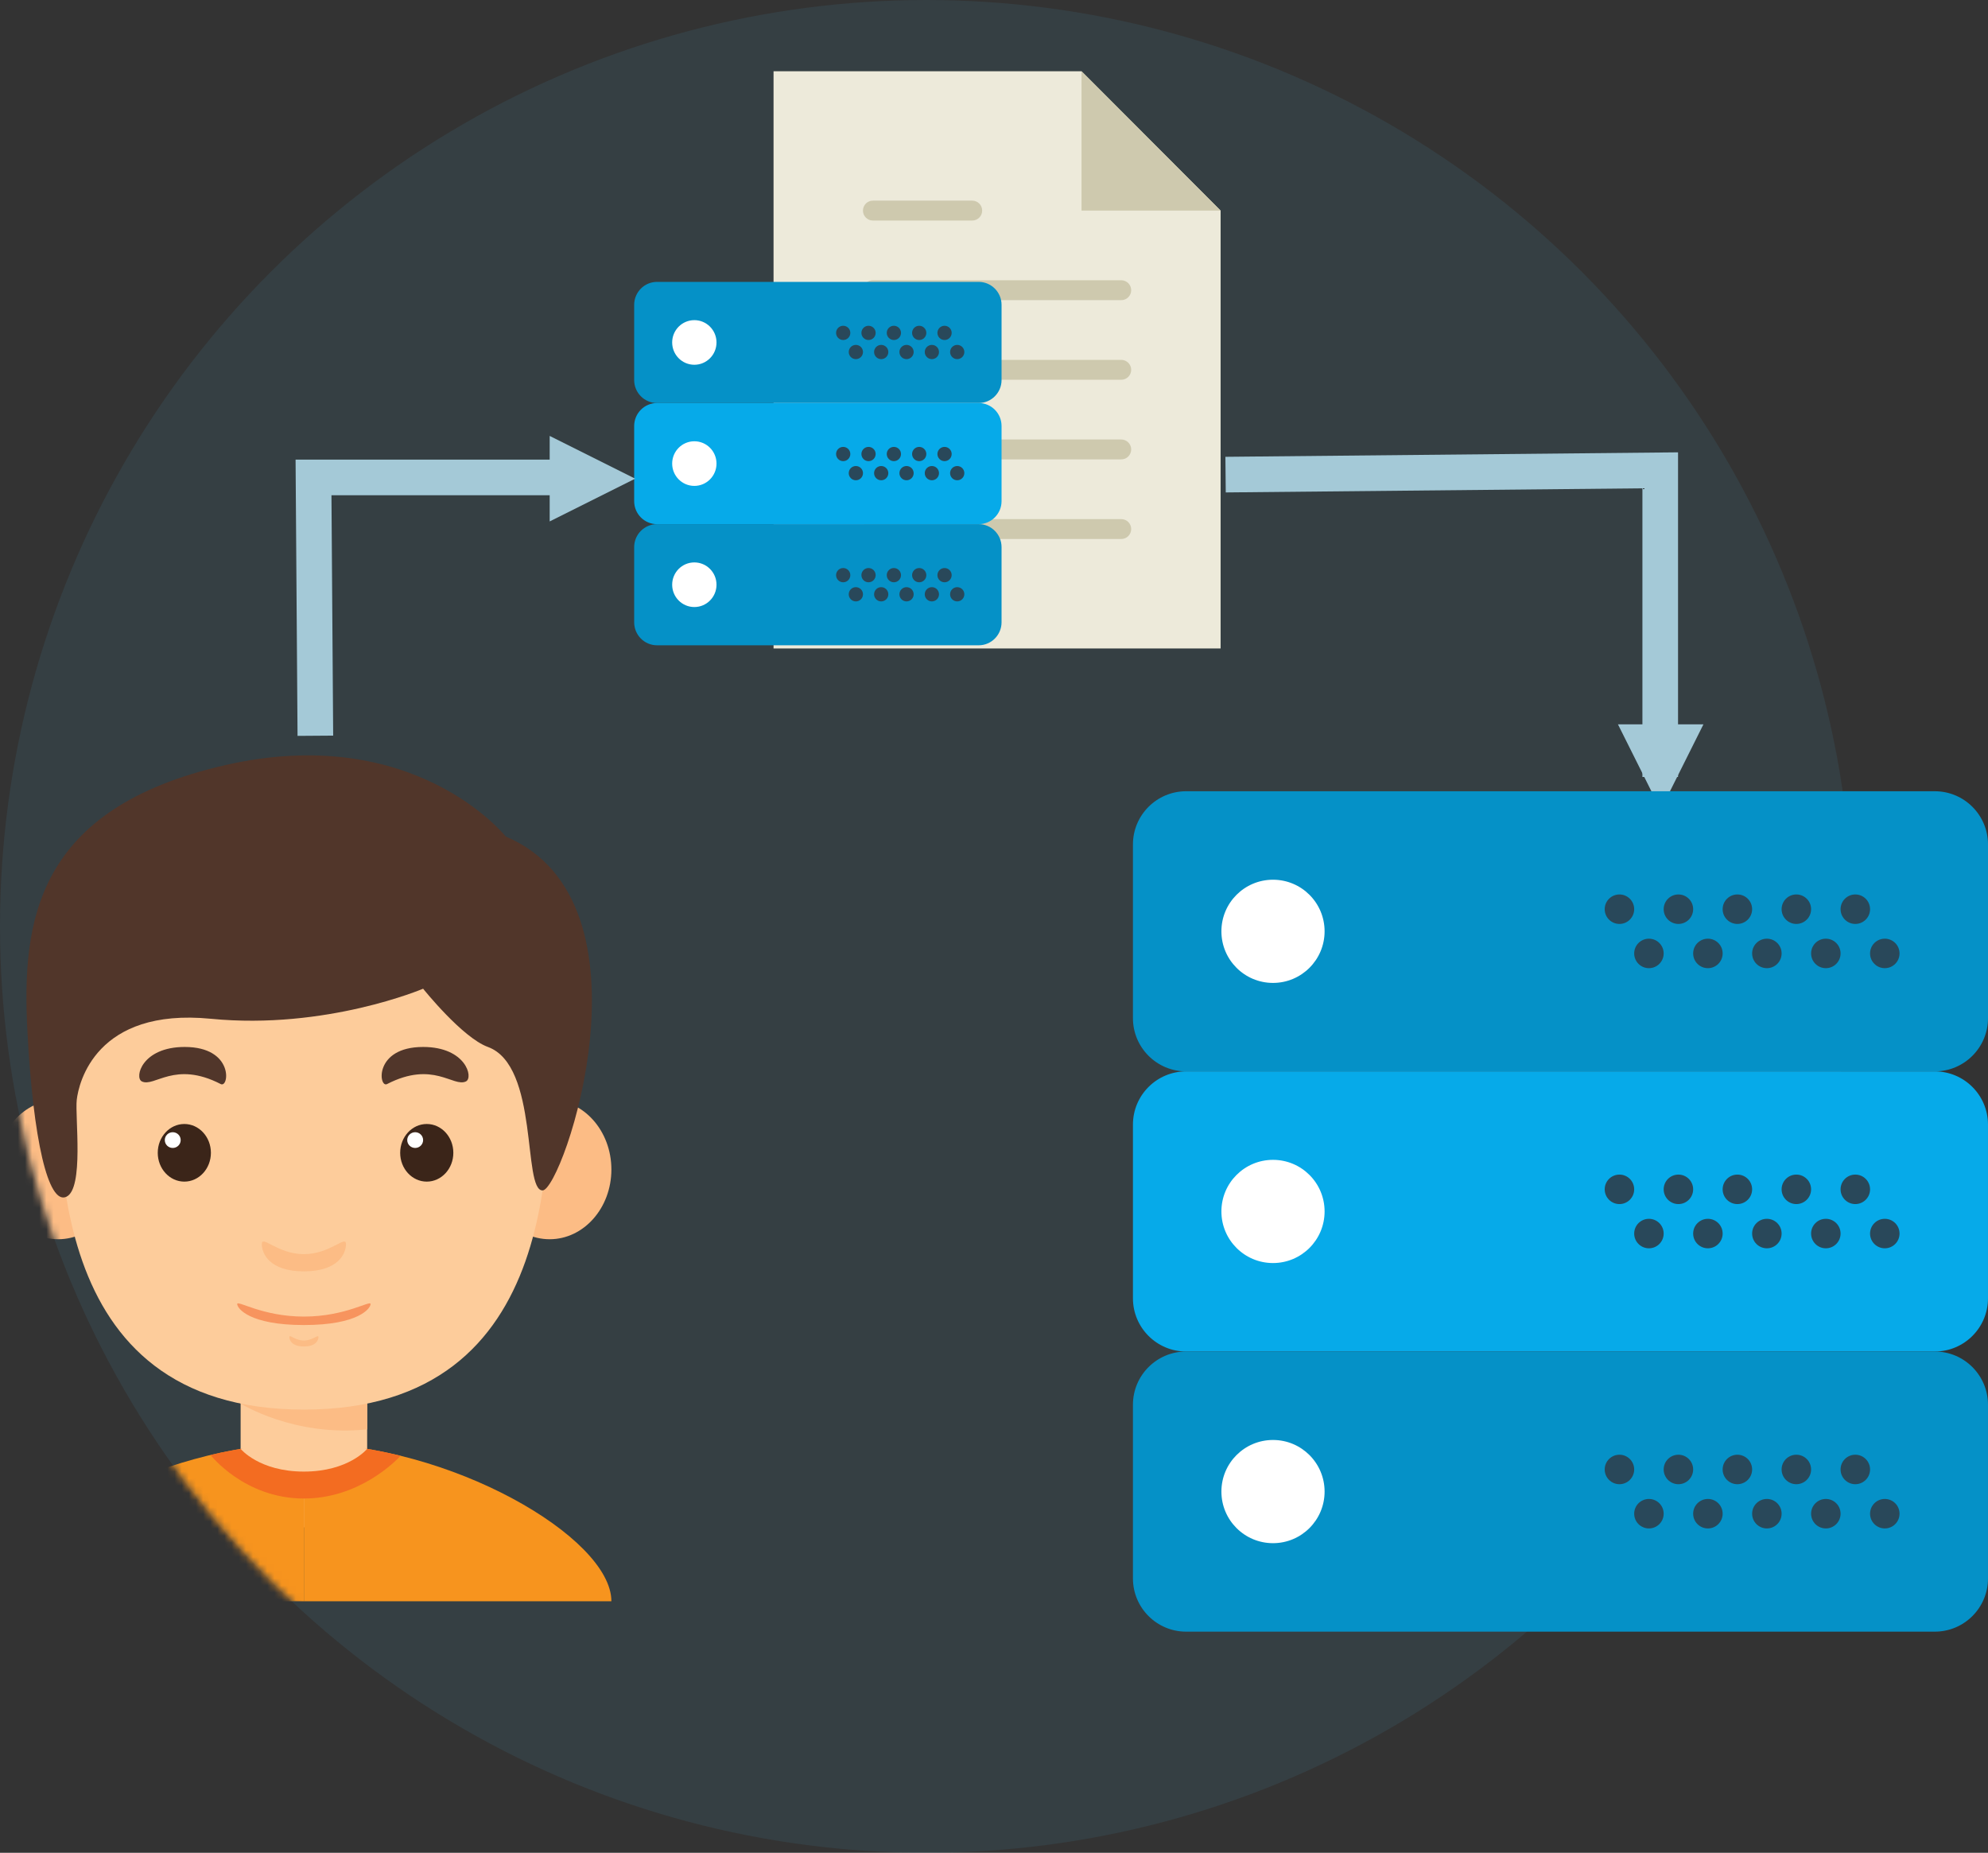 <?xml version="1.0" encoding="UTF-8"?>
<svg width="279px" height="260px" viewBox="0 0 279 260" version="1.1" xmlns="http://www.w3.org/2000/svg" xmlns:xlink="http://www.w3.org/1999/xlink">
    <rect x="0" y="0" width="279" height="260" fill="#333333" stroke="none"/>
    <!-- Generator: Sketch 54.1 (76490) - https://sketchapp.com -->
    <title>Group 21</title>
    <desc>Created with Sketch.</desc>
    <defs>
        <circle id="path-1" cx="130" cy="130" r="130"></circle>
    </defs>
    <g id="desktop" stroke="none" stroke-width="1" fill="none" fill-rule="evenodd">
        <g id="devops" transform="translate(-140, -1611)">
            <g id="Group-29" transform="translate(140, 1611)">
                <g id="Group-21">
                    <mask id="mask-2" fill="white">
                        <use xlink:href="#path-1"></use>
                    </mask>
                    <use id="Oval" fill-opacity="0.103" fill="#4AA7CD" xlink:href="#path-1"></use>
                    <g id="Group-23" mask="url(#mask-2)">
                        <g transform="translate(-1, 10)">
                            <g id="boy-(1)" transform="translate(0, 96)">
                                <g id="Group" transform="translate(0, 14.352)" fill-rule="nonzero">
                                    <rect id="Rectangle" fill="#FDCC9B" x="34.77" y="74.289" width="17.759" height="19.687"></rect>
                                    <path d="M34.77,76.607 C34.77,76.607 42.241,81.316 52.53,80.225 L52.53,74.288 L34.77,74.288 L34.77,76.607 Z" id="Path" fill="#FCBC85"></path>
                                    <ellipse id="Oval" fill="#FCBC85" cx="9.162" cy="43.762" rx="8.666" ry="9.786"></ellipse>
                                    <ellipse id="Oval" fill="#FCBC85" cx="78.138" cy="43.762" rx="8.666" ry="9.786"></ellipse>
                                    <path d="M78.103,25.071 C78.103,10.657 67.447,0.11 43.65,0.11 C19.852,0.11 9.197,10.657 9.197,25.071 C9.197,39.485 6.71,77.453 43.65,77.453 C80.589,77.453 78.103,39.485 78.103,25.071 Z" id="Path" fill="#FDCC9B"></path>
                                    <g transform="translate(19.938, 26.312)">
                                        <g transform="translate(3.021, 10.764)" id="Oval">
                                            <ellipse fill="#3B2519" cx="3.91" cy="4.343" rx="3.73" ry="4.043"></ellipse>
                                            <ellipse fill="#FFFFFF" cx="2.284" cy="2.558" rx="1.115" ry="1.104"></ellipse>
                                        </g>
                                        <path d="M0.965,5.087 C2.728,5.96 5.56,2.121 12.042,5.461 C13.224,6.07 13.929,0.254 6.981,0.254 C0.965,0.254 -0.101,4.56 0.965,5.087 Z" id="Path" fill="#51362A"></path>
                                        <g transform="translate(36.854, 10.764)" id="Oval">
                                            <ellipse fill="#3B2519" cx="4.1" cy="4.343" rx="3.73" ry="4.043"></ellipse>
                                            <ellipse fill="#FFFFFF" cx="2.474" cy="2.558" rx="1.115" ry="1.104"></ellipse>
                                        </g>
                                        <path d="M46.46,5.087 C44.696,5.96 41.865,2.121 35.382,5.461 C34.201,6.07 33.496,0.254 40.444,0.254 C46.46,0.254 47.525,4.56 46.46,5.087 Z" id="Path" fill="#51362A"></path>
                                    </g>
                                    <path d="M43.65,55.639 C39.964,55.639 37.745,52.914 37.745,54.232 C37.745,55.551 38.81,58.056 43.65,58.056 C48.489,58.056 49.555,55.551 49.555,54.232 C49.555,52.914 47.335,55.639 43.65,55.639 Z" id="Path" fill="#FCBC85"></path>
                                    <path d="M43.65,67.76 C42.375,67.76 41.607,66.818 41.607,67.274 C41.607,67.73 41.976,68.596 43.65,68.596 C45.324,68.596 45.692,67.73 45.692,67.274 C45.692,66.818 44.924,67.76 43.65,67.76 Z" id="Path" fill="#FCBC85"></path>
                                    <path d="M43.65,64.401 C37.809,64.401 34.289,62.047 34.289,62.644 C34.289,63.24 35.979,65.588 43.65,65.588 C51.321,65.588 53.01,63.24 53.01,62.644 C53.01,62.047 49.491,64.401 43.65,64.401 Z" id="Path" fill="#F7945E"></path>
                                </g>
                                <path d="M43.65,96.55 L43.65,118.699 L0.496,118.699 C0.496,109.734 23.227,96.55 43.65,96.55 Z" id="Path" fill="#F7941E" fill-rule="nonzero"></path>
                                <path d="M43.65,96.55 L43.65,118.699 L86.804,118.699 C86.804,109.734 64.073,96.55 43.65,96.55 Z" id="Path" fill="#F7941E" fill-rule="nonzero"></path>
                                <path d="M43.65,96.55 C39.306,96.55 34.858,97.151 30.546,98.177 C30.575,98.214 35.329,104.285 43.65,104.285 C51.355,104.285 56.478,99.086 57.221,98.287 C52.763,97.192 48.151,96.55 43.65,96.55 Z" id="Path" fill="#F36C21" fill-rule="nonzero"></path>
                                <path d="M34.77,97.317 C34.77,97.317 37.367,100.505 43.649,100.505 C49.931,100.505 52.529,97.317 52.529,97.317 C52.529,97.317 43.317,93.997 34.77,97.317 Z" id="Path" fill="#FDCC9B" fill-rule="nonzero"></path>
                                <path d="M71.976,11.386 C71.976,11.386 59.189,-4.697 32.613,1.367 C6.037,7.431 4.046,23.251 4.845,38.643 C5.645,54.035 7.776,63.065 10.296,61.949 C12.817,60.832 11.505,50.672 11.772,48.328 C12.038,45.983 14.435,35.379 30.599,36.962 C46.761,38.544 60.382,32.743 60.382,32.743 C60.382,32.743 65.864,39.602 69.473,40.917 C76.683,43.543 74.318,61.051 77.143,61.051 C79.968,61.051 93.82,20.615 71.976,11.386 Z" id="Path" fill="#51362A" fill-rule="nonzero"></path>
                            </g>
                            <g id="Group-18" transform="translate(90, 0)">
                                <g id="file-(2)" transform="translate(18.864, 0)" fill-rule="nonzero">
                                    <polygon id="Path" fill="#EDEADA" points="63.439 19.552 43.919 0 0.697 0 0.697 81 63.439 81"></polygon>
                                    <g id="Group" transform="translate(12.548, 18.155)" fill="#CEC9AE">
                                        <path d="M2.091,13.966 L36.948,13.966 C37.718,13.966 38.342,13.341 38.342,12.569 C38.342,11.797 37.718,11.172 36.948,11.172 L2.091,11.172 C1.322,11.172 0.697,11.797 0.697,12.569 C0.697,13.341 1.322,13.966 2.091,13.966 Z" id="Path"></path>
                                        <path d="M2.091,2.793 L16.034,2.793 C16.804,2.793 17.428,2.169 17.428,1.397 C17.428,0.624 16.804,0 16.034,0 L2.091,0 C1.322,0 0.697,0.624 0.697,1.397 C0.697,2.169 1.322,2.793 2.091,2.793 Z" id="Path"></path>
                                        <path d="M36.948,22.345 L2.091,22.345 C1.322,22.345 0.697,22.969 0.697,23.741 C0.697,24.514 1.322,25.138 2.091,25.138 L36.948,25.138 C37.718,25.138 38.342,24.514 38.342,23.741 C38.342,22.969 37.718,22.345 36.948,22.345 Z" id="Path"></path>
                                        <path d="M36.948,33.517 L2.091,33.517 C1.322,33.517 0.697,34.142 0.697,34.914 C0.697,35.686 1.322,36.31 2.091,36.31 L36.948,36.31 C37.718,36.31 38.342,35.686 38.342,34.914 C38.342,34.142 37.718,33.517 36.948,33.517 Z" id="Path"></path>
                                        <path d="M36.948,44.69 L2.091,44.69 C1.322,44.69 0.697,45.314 0.697,46.086 C0.697,46.858 1.322,47.483 2.091,47.483 L36.948,47.483 C37.718,47.483 38.342,46.858 38.342,46.086 C38.342,45.314 37.718,44.69 36.948,44.69 Z" id="Path"></path>
                                    </g>
                                    <polygon id="Path" fill="#CEC9AE" points="43.919 0 43.919 19.552 63.439 19.552"></polygon>
                                </g>
                                <g id="server-(2)" transform="translate(0, 29.109)" fill-rule="nonzero">
                                    <path d="M48.353,17.446 L3.207,17.446 C1.437,17.446 0,16 0,14.218 L0,3.675 C0,1.893 1.437,0.447 3.207,0.447 L48.352,0.447 C50.124,0.447 51.561,1.893 51.561,3.675 L51.561,14.217 C51.561,16 50.124,17.446 48.353,17.446 Z" id="Path" fill="#0591C7"></path>
                                    <path d="M48.353,34.445 L3.207,34.445 C1.437,34.445 0,32.999 0,31.217 L0,20.674 C0,18.892 1.437,17.446 3.207,17.446 L48.352,17.446 C50.124,17.446 51.56,18.892 51.56,20.674 L51.56,31.216 C51.561,32.999 50.124,34.445 48.353,34.445 Z" id="Path" fill="#06AAE9"></path>
                                    <path d="M48.353,51.443 L3.207,51.443 C1.437,51.443 0,49.998 0,48.215 L0,37.673 C0,35.89 1.437,34.445 3.207,34.445 L48.352,34.445 C50.124,34.445 51.56,35.89 51.56,37.673 L51.56,48.214 C51.561,49.998 50.124,51.443 48.353,51.443 Z" id="Path" fill="#0591C7"></path>
                                    <ellipse id="Oval" fill="#FFFFFF" cx="8.445" cy="8.947" rx="3.111" ry="3.131"></ellipse>
                                    <ellipse id="Oval" fill="#29485A" cx="43.56" cy="7.605" rx="1" ry="1"></ellipse>
                                    <ellipse id="Oval" fill="#29485A" cx="40.004" cy="7.605" rx="1" ry="1"></ellipse>
                                    <ellipse id="Oval" fill="#29485A" cx="45.338" cy="10.289" rx="1" ry="1"></ellipse>
                                    <ellipse id="Oval" fill="#29485A" cx="41.782" cy="10.289" rx="1" ry="1"></ellipse>
                                    <ellipse id="Oval" fill="#29485A" cx="36.448" cy="7.605" rx="1" ry="1"></ellipse>
                                    <ellipse id="Oval" fill="#29485A" cx="38.226" cy="10.289" rx="1" ry="1"></ellipse>
                                    <ellipse id="Oval" fill="#29485A" cx="32.892" cy="7.605" rx="1" ry="1"></ellipse>
                                    <ellipse id="Oval" fill="#29485A" cx="34.67" cy="10.289" rx="1" ry="1"></ellipse>
                                    <ellipse id="Oval" fill="#29485A" cx="29.336" cy="7.605" rx="1" ry="1"></ellipse>
                                    <ellipse id="Oval" fill="#29485A" cx="31.114" cy="10.289" rx="1" ry="1"></ellipse>
                                    <ellipse id="Oval" fill="#FFFFFF" cx="8.445" cy="25.945" rx="3.111" ry="3.131"></ellipse>
                                    <ellipse id="Oval" fill="#29485A" cx="43.56" cy="24.603" rx="1" ry="1"></ellipse>
                                    <ellipse id="Oval" fill="#29485A" cx="40.004" cy="24.603" rx="1" ry="1"></ellipse>
                                    <ellipse id="Oval" fill="#29485A" cx="45.338" cy="27.287" rx="1" ry="1"></ellipse>
                                    <ellipse id="Oval" fill="#29485A" cx="41.782" cy="27.287" rx="1" ry="1"></ellipse>
                                    <ellipse id="Oval" fill="#29485A" cx="36.448" cy="24.603" rx="1" ry="1"></ellipse>
                                    <ellipse id="Oval" fill="#29485A" cx="38.226" cy="27.287" rx="1" ry="1"></ellipse>
                                    <ellipse id="Oval" fill="#29485A" cx="32.892" cy="24.603" rx="1" ry="1"></ellipse>
                                    <ellipse id="Oval" fill="#29485A" cx="34.67" cy="27.287" rx="1" ry="1"></ellipse>
                                    <ellipse id="Oval" fill="#29485A" cx="29.336" cy="24.603" rx="1" ry="1"></ellipse>
                                    <ellipse id="Oval" fill="#29485A" cx="31.114" cy="27.287" rx="1" ry="1"></ellipse>
                                    <ellipse id="Oval" fill="#FFFFFF" cx="8.445" cy="42.944" rx="3.111" ry="3.131"></ellipse>
                                    <ellipse id="Oval" fill="#29485A" cx="43.56" cy="41.602" rx="1" ry="1"></ellipse>
                                    <ellipse id="Oval" fill="#29485A" cx="40.004" cy="41.602" rx="1" ry="1"></ellipse>
                                    <ellipse id="Oval" fill="#29485A" cx="45.338" cy="44.286" rx="1" ry="1"></ellipse>
                                    <ellipse id="Oval" fill="#29485A" cx="41.782" cy="44.286" rx="1" ry="1"></ellipse>
                                    <ellipse id="Oval" fill="#29485A" cx="36.448" cy="41.602" rx="1" ry="1"></ellipse>
                                    <ellipse id="Oval" fill="#29485A" cx="38.226" cy="44.286" rx="1" ry="1"></ellipse>
                                    <ellipse id="Oval" fill="#29485A" cx="32.892" cy="41.602" rx="1" ry="1"></ellipse>
                                    <ellipse id="Oval" fill="#29485A" cx="34.67" cy="44.286" rx="1" ry="1"></ellipse>
                                    <ellipse id="Oval" fill="#29485A" cx="29.336" cy="41.602" rx="1" ry="1"></ellipse>
                                    <ellipse id="Oval" fill="#29485A" cx="31.114" cy="44.286" rx="1" ry="1"></ellipse>
                                </g>
                            </g>
                            <g id="Group-20" transform="translate(45, 51)">
                                <polyline id="Path-2" stroke="#A4C9D7" stroke-width="5" points="0.258 42.246 0 6 34.791 6"></polyline>
                                <polygon id="Triangle" fill="#A4C9D7" transform="translate(39.143, 6.171) rotate(-270) translate(-39.143, -6.171) " points="39.143 0.171 45.143 12.171 33.143 12.171"></polygon>
                            </g>
                            <g id="Group-19" transform="translate(173, 56)">
                                <polyline id="Path-3" stroke="#A4C9D7" stroke-width="5" points="-3.55271368e-15 0.603 61 1.0658141e-14 61 43.03"></polyline>
                                <polygon id="Triangle" fill="#A4C9D7" transform="translate(61.065, 41.643) rotate(-180) translate(-61.065, -41.643) " points="61.065 35.643 67.065 47.643 55.065 47.643"></polygon>
                            </g>
                        </g>
                    </g>
                    <g id="server-(2)" transform="translate(159, 110)" fill-rule="nonzero">
                        <path d="M112.535,40.345 L7.465,40.345 C3.343,40.345 0,37.001 0,32.88 L0,8.499 C0,4.378 3.343,1.034 7.465,1.034 L112.533,1.034 C116.657,1.034 120,4.378 120,8.499 L120,32.878 C120,37.001 116.657,40.345 112.535,40.345 Z" id="Path" fill="#0591C7"></path>
                        <path d="M112.535,79.655 L7.465,79.655 C3.343,79.655 0,76.312 0,72.19 L0,47.81 C0,43.688 3.343,40.345 7.465,40.345 L112.533,40.345 C116.657,40.345 119.998,43.688 119.998,47.81 L119.998,72.188 C120,76.312 116.657,79.655 112.535,79.655 Z" id="Path" fill="#06AAE9"></path>
                        <path d="M112.535,118.966 L7.465,118.966 C3.343,118.966 0,115.622 0,111.501 L0,87.12 C0,82.999 3.343,79.655 7.465,79.655 L112.533,79.655 C116.657,79.655 119.998,82.999 119.998,87.12 L119.998,111.499 C120,115.622 116.657,118.966 112.535,118.966 Z" id="Path" fill="#0591C7"></path>
                        <circle id="Oval" fill="#FFFFFF" cx="19.655" cy="20.69" r="7.241"></circle>
                        <circle id="Oval" fill="#29485A" cx="101.379" cy="17.586" r="2.069"></circle>
                        <circle id="Oval" fill="#29485A" cx="93.103" cy="17.586" r="2.069"></circle>
                        <circle id="Oval" fill="#29485A" cx="105.517" cy="23.793" r="2.069"></circle>
                        <circle id="Oval" fill="#29485A" cx="97.241" cy="23.793" r="2.069"></circle>
                        <circle id="Oval" fill="#29485A" cx="84.828" cy="17.586" r="2.069"></circle>
                        <circle id="Oval" fill="#29485A" cx="88.966" cy="23.793" r="2.069"></circle>
                        <circle id="Oval" fill="#29485A" cx="76.552" cy="17.586" r="2.069"></circle>
                        <circle id="Oval" fill="#29485A" cx="80.69" cy="23.793" r="2.069"></circle>
                        <circle id="Oval" fill="#29485A" cx="68.276" cy="17.586" r="2.069"></circle>
                        <circle id="Oval" fill="#29485A" cx="72.414" cy="23.793" r="2.069"></circle>
                        <circle id="Oval" fill="#FFFFFF" cx="19.655" cy="60" r="7.241"></circle>
                        <circle id="Oval" fill="#29485A" cx="101.379" cy="56.897" r="2.069"></circle>
                        <circle id="Oval" fill="#29485A" cx="93.103" cy="56.897" r="2.069"></circle>
                        <circle id="Oval" fill="#29485A" cx="105.517" cy="63.103" r="2.069"></circle>
                        <circle id="Oval" fill="#29485A" cx="97.241" cy="63.103" r="2.069"></circle>
                        <circle id="Oval" fill="#29485A" cx="84.828" cy="56.897" r="2.069"></circle>
                        <circle id="Oval" fill="#29485A" cx="88.966" cy="63.103" r="2.069"></circle>
                        <circle id="Oval" fill="#29485A" cx="76.552" cy="56.897" r="2.069"></circle>
                        <circle id="Oval" fill="#29485A" cx="80.69" cy="63.103" r="2.069"></circle>
                        <circle id="Oval" fill="#29485A" cx="68.276" cy="56.897" r="2.069"></circle>
                        <circle id="Oval" fill="#29485A" cx="72.414" cy="63.103" r="2.069"></circle>
                        <circle id="Oval" fill="#FFFFFF" cx="19.655" cy="99.31" r="7.241"></circle>
                        <circle id="Oval" fill="#29485A" cx="101.379" cy="96.207" r="2.069"></circle>
                        <circle id="Oval" fill="#29485A" cx="93.103" cy="96.207" r="2.069"></circle>
                        <circle id="Oval" fill="#29485A" cx="105.517" cy="102.414" r="2.069"></circle>
                        <circle id="Oval" fill="#29485A" cx="97.241" cy="102.414" r="2.069"></circle>
                        <circle id="Oval" fill="#29485A" cx="84.828" cy="96.207" r="2.069"></circle>
                        <circle id="Oval" fill="#29485A" cx="88.966" cy="102.414" r="2.069"></circle>
                        <circle id="Oval" fill="#29485A" cx="76.552" cy="96.207" r="2.069"></circle>
                        <circle id="Oval" fill="#29485A" cx="80.69" cy="102.414" r="2.069"></circle>
                        <circle id="Oval" fill="#29485A" cx="68.276" cy="96.207" r="2.069"></circle>
                        <circle id="Oval" fill="#29485A" cx="72.414" cy="102.414" r="2.069"></circle>
                    </g>
                </g>
            </g>
        </g>
    </g>
</svg>